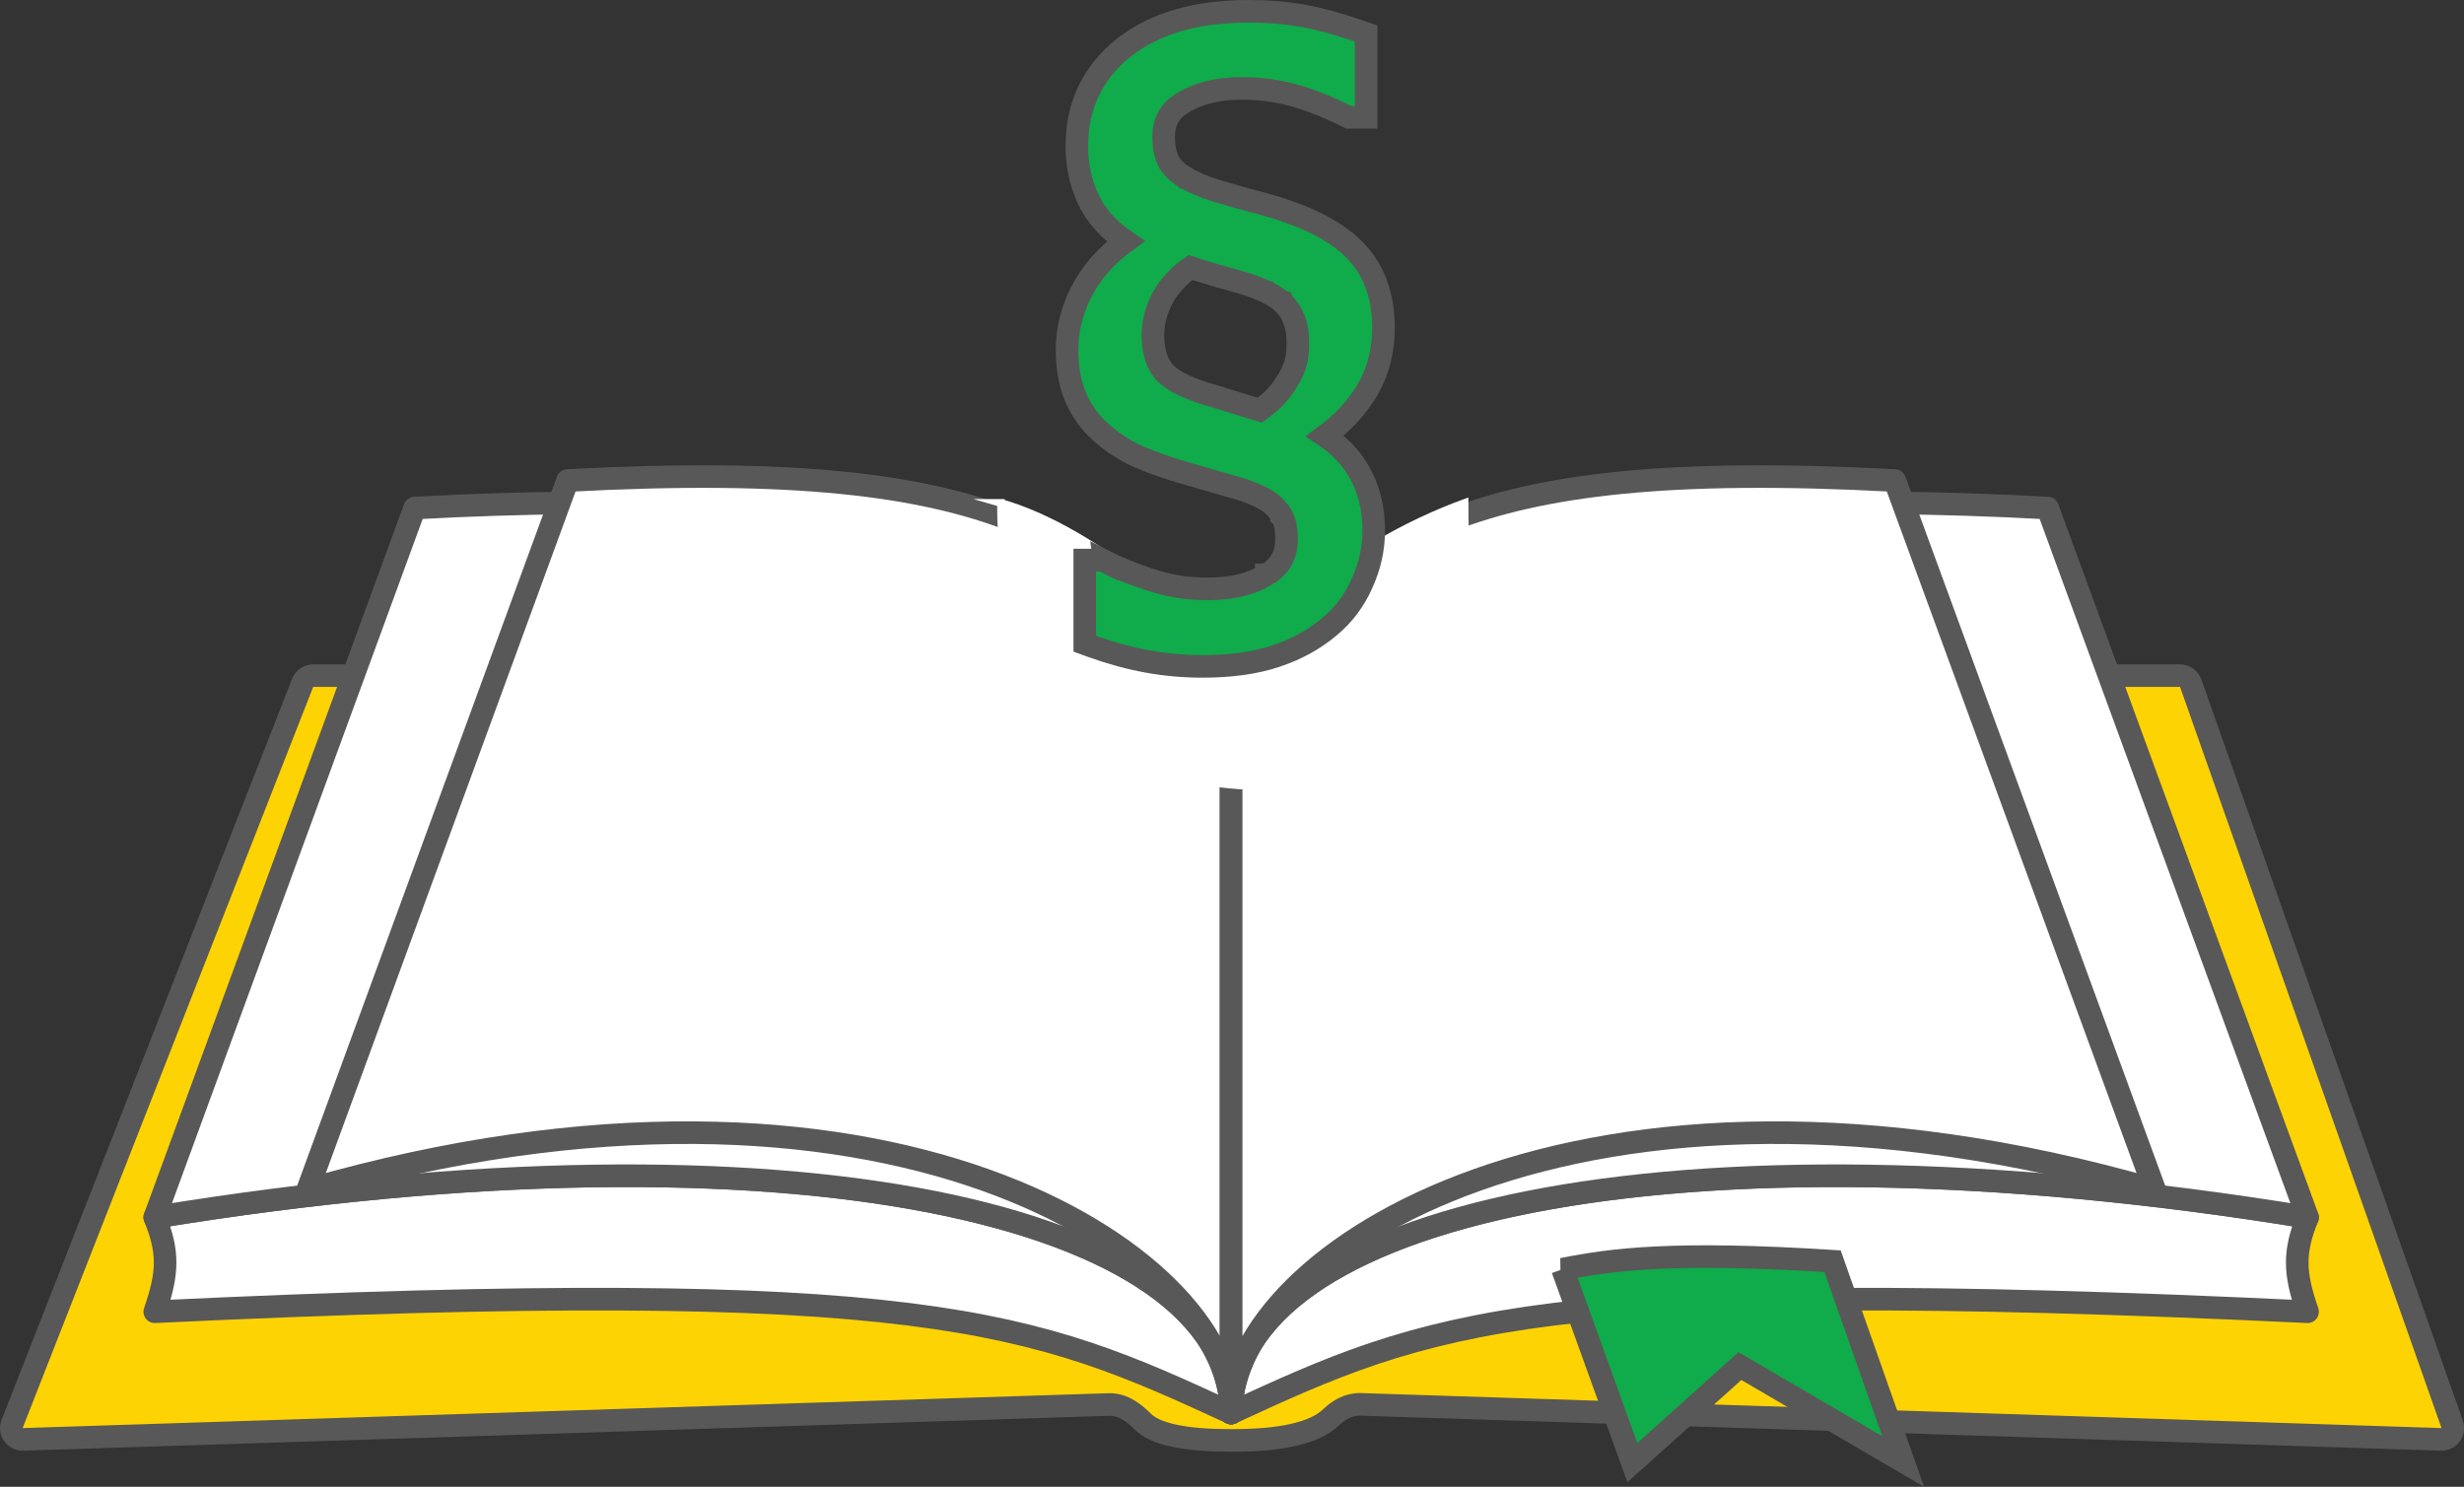 <?xml version="1.0" encoding="UTF-8"?><svg id="Layer_2" xmlns="http://www.w3.org/2000/svg" viewBox="0 0 327.18 197.46"><rect x="0" y="0" width="327.18" height="197.46" fill="#333333" stroke="none"/><defs><style>.cls-1{stroke:#fff;stroke-miterlimit:10;stroke-width:1.01px;}.cls-1,.cls-2{fill:#fff;}.cls-3{fill:#10ab4b;}.cls-3,.cls-2,.cls-4{stroke:#585858;stroke-width:3px;}.cls-2,.cls-4{stroke-linecap:round;stroke-linejoin:round;}.cls-4{fill:#fed304;}</style></defs><g id="Layer_1-2"><g><path class="cls-4" d="m1.61,189.11l38.58-98.43c.23-.57.78-.95,1.4-.95h247.88c.64,0,1.2.4,1.42,1l34.72,98.43c.35,1-.41,2.03-1.46,2l-143.48-4.65c-1.64-.05-2.99.82-3.9,1.7-1.08,1.04-2.72,1.83-5,2.35-2.27.52-5.06.74-8.31.74-3,0-5.53-.19-7.54-.62-2.03-.43-3.37-1.08-4.15-1.86-.94-.94-2.51-2.36-4.56-2.29L3.05,191.16c-1.08.03-1.84-1.04-1.44-2.05Z"/><path class="cls-2" d="m20.55,174.21c1.83-5.26,1.83-8.01,0-12.54,83.6-13.72,142.93-.65,142.93,25.99-26.39-12.18-40.2-18.32-142.93-13.45Z"/><path class="cls-2" d="m163.48,89.4v98.26c0-26.15-57.88-39.91-142.93-25.99l34.51-94.2c60.1-3.25,88.52,5.28,108.42,21.93Z"/><path class="cls-2" d="m163.48,89.4v98.26c0-21.13-46.29-51.57-122.63-29.64l34.51-94.2c60.1-3.25,68.22,8.93,88.11,25.58Z"/><path class="cls-2" d="m306.41,174.21c-1.83-5.26-1.83-8.01,0-12.54-83.6-13.72-142.93-.65-142.93,25.99,26.39-12.18,40.2-18.32,142.93-13.45Z"/><path class="cls-2" d="m163.48,89.4v98.26c0-26.15,57.88-39.91,142.93-25.99l-34.51-94.2c-60.1-3.25-88.52,5.28-108.42,21.93Z"/><path class="cls-2" d="m163.48,89.4v98.26c0-21.13,46.29-51.57,122.63-29.64l-34.51-94.2c-60.1-3.25-68.22,8.93-88.11,25.58Z"/><path class="cls-3" d="m207.48,168.56l9.27,25.69,13.59-12.2.69-.62,1.12.65,20.56,12.02-9.38-26.6c-20.99-1.33-29.21-.27-35.86,1.06Z"/><path class="cls-1" d="m132.9,66.79c6.15,1.74,13.25,5.87,20.1,11.55,4.52,3.75,7.95,7.59,10.48,10.88,3.89-4.86,9.98-11.23,18.82-16.58,4.36-2.64,8.52-4.51,12.17-5.85,0,12.16,1.64,8.99-.3,16.17-.64,2.38-3.11,10.36-9.66,15.78-14.36,11.88-36.9,1.73-41.93-.54-4.8-2.16-9.52-9.81-8.39-19.29.8-6.7-1.28-.54-1.28-12.12Z"/><path class="cls-3" d="m171.86,48.78h0s0,.02,0,.02c-.33.82-.82,1.7-1.48,2.66-.62.85-1.24,1.53-1.87,2.05-.46.38-.87.7-1.23.96-1.33-.41-2.55-.78-3.67-1.11-1.27-.41-2.42-.77-3.43-1.06-3.11-.95-4.9-2.03-5.73-3.07-.85-1.07-1.36-2.6-1.36-4.76,0-1.14.2-2.27.61-3.4.47-1.2.95-2.08,1.42-2.69.73-.92,1.35-1.58,1.86-2.02.39-.32.76-.59,1.11-.83,1.37.44,2.62.83,3.76,1.16h.01s.01,0,.01,0c1.29.35,2.41.67,3.37.96,1.18.36,2.19.76,3.05,1.19h.02s.02.02.02.02c.81.38,1.5.85,2.08,1.4h.01s.01.02.01.02c.55.5,1,1.17,1.35,2.04v.02s.01.02.01.02c.35.83.55,1.88.55,3.17,0,1.48-.2,2.53-.5,3.25Zm-25.2,25.76l-.32-.16h-2.3v11.11l.99.36c2.53.91,4.99,1.58,7.39,2.01,2.39.43,4.8.64,7.23.64,3.74,0,7.01-.44,9.75-1.36,2.73-.9,5.1-2.2,7.1-3.89,1.9-1.56,3.35-3.5,4.36-5.79,1.03-2.27,1.55-4.61,1.55-7.01,0-2.99-.67-5.68-2.07-8-1.05-1.78-2.53-3.3-4.4-4.56,2.02-1.47,3.71-3.21,5.06-5.21,1.81-2.66,2.7-5.73,2.7-9.18,0-4.25-1.27-7.78-3.95-10.42-2.58-2.6-6.76-4.58-12.29-6.08h0s0,0,0,0c-2.26-.58-4.27-1.15-6.05-1.7-1.7-.53-3.04-1.12-4.06-1.74h-.01s-.01-.01-.01-.01c-.95-.56-1.64-1.24-2.12-2.05-.42-.77-.69-1.85-.69-3.36,0-2.04.85-3.51,2.67-4.57h0c2.03-1.19,4.56-1.83,7.67-1.83,2.36,0,4.61.29,6.75.87h0c2.19.59,4.58,1.52,7.17,2.81l.32.16h2.3V4.45l-1.01-.35c-2.69-.93-5.15-1.6-7.37-2-2.23-.4-4.64-.6-7.23-.6-6.84,0-12.41,1.55-16.55,4.82-4.15,3.29-6.25,7.7-6.25,13.09,0,2.87.63,5.49,1.92,7.83h0s0,.01,0,.01c1.05,1.85,2.59,3.45,4.57,4.8-2.3,1.68-4.12,3.62-5.41,5.84-1.58,2.69-2.38,5.57-2.38,8.61,0,2.27.35,4.32,1.09,6.13.74,1.8,1.86,3.38,3.35,4.73,1.51,1.37,3.2,2.47,5.06,3.3h0c1.83.8,4.07,1.58,6.71,2.32,2.16.62,4.13,1.19,5.93,1.72h.01s.01,0,.01,0c1.73.47,3.13,1.04,4.23,1.69,1.04.66,1.7,1.36,2.08,2.07v.02s.03.02.03.02c.39.67.64,1.66.64,3.09,0,2.15-.86,3.68-2.68,4.75h-.01s0,.01,0,.01c-1.95,1.2-4.47,1.85-7.64,1.85-1.75,0-3.14-.11-4.19-.32h-.02s-.02,0-.02,0c-1.1-.19-2.32-.5-3.65-.92-1.03-.34-2.1-.74-3.22-1.19-1.1-.46-2.02-.87-2.74-1.24Z"/></g></g></svg>